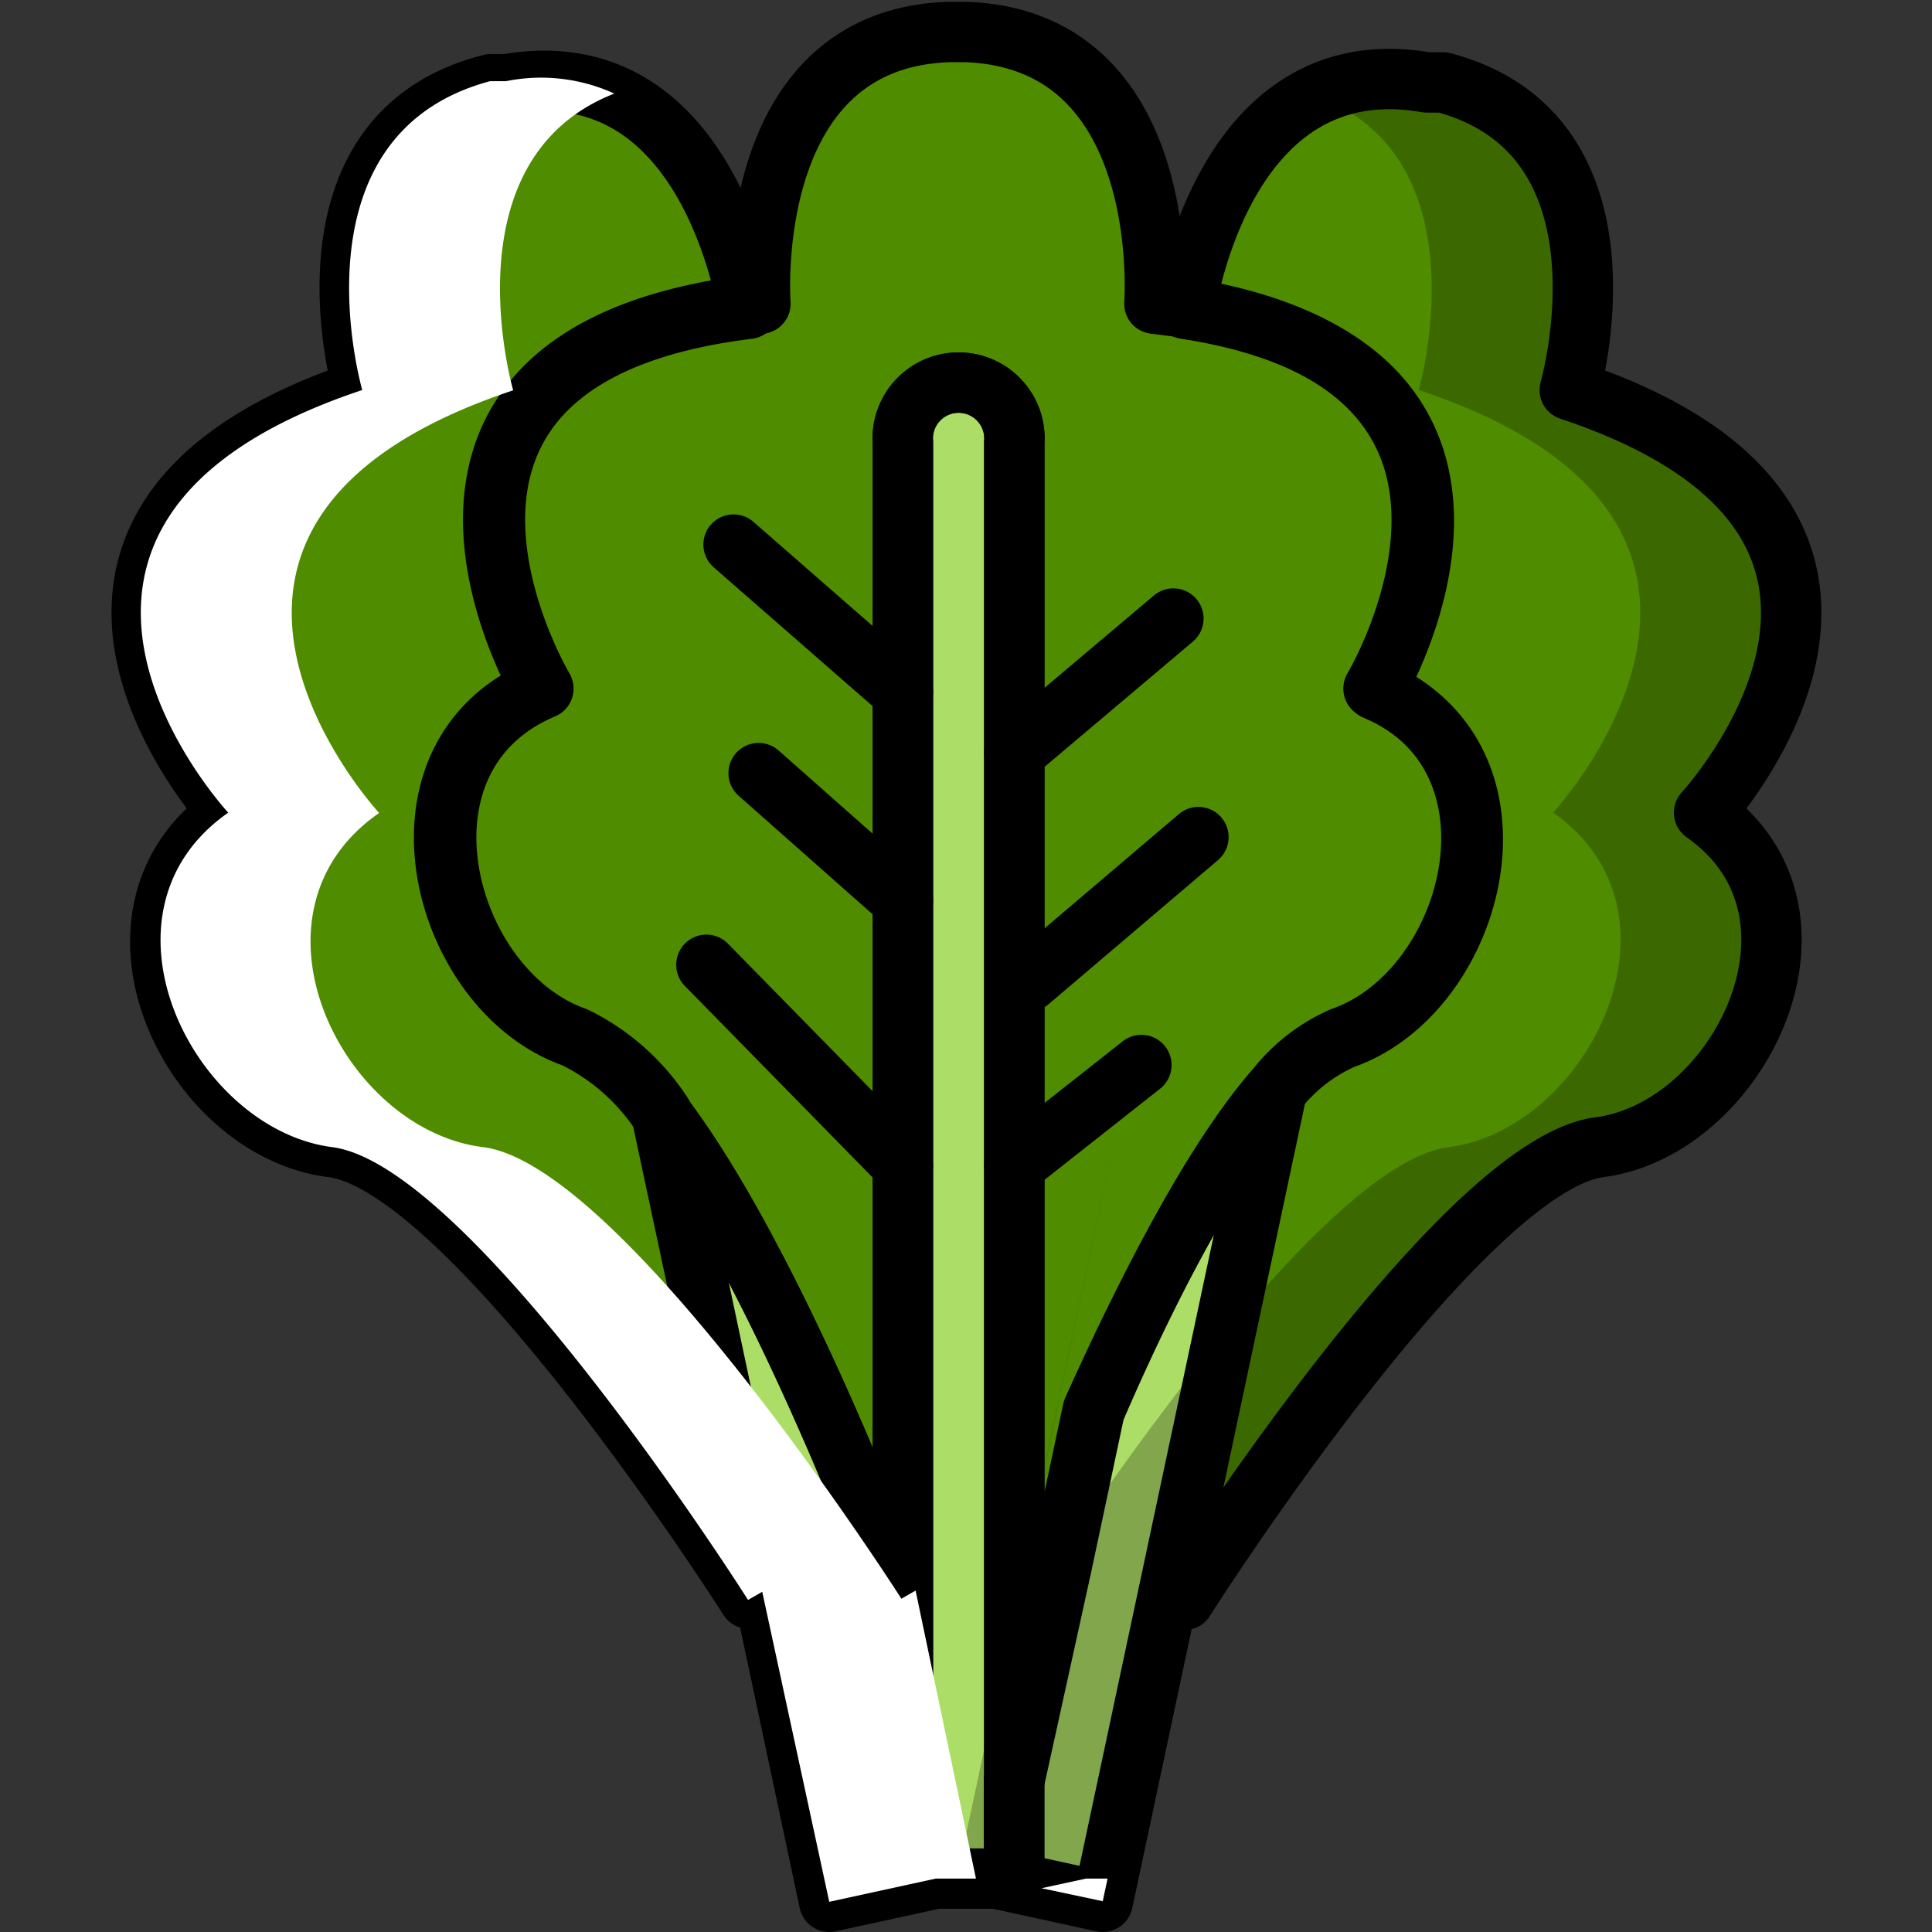 <svg viewBox="0 0 64 64" xmlns="http://www.w3.org/2000/svg"><rect x="0" y="0" width="64" height="64" fill="#333333" stroke="none"/><defs><style>.cls-1{isolation:isolate;}.cls-2{fill:#4f8c00;}.cls-3{fill:#acdd66;}.cls-4,.cls-5{fill:none;}.cls-5{stroke:#000;stroke-linecap:round;stroke-linejoin:round;stroke-width:2px;}.cls-6{opacity:0.25;mix-blend-mode:multiply;}.cls-7{mix-blend-mode:overlay;}.cls-8{fill:#fff;}</style></defs><title>Icon Color</title><g class="cls-1"><g data-name="Layer 1" id="Layer_1"><g id="Vector"><path d="M53,38c-4.63.59-13.77,15-13.77,15l-.46-.27,3.53-16.61h0a5.73,5.73,0,0,1,2.2-1.71c4.41-1.54,6.43-9.29,1.07-11.55,0,0,6.36-10.68-6.31-12.63.09-.57,1.43-8.65,8-7.5l.23,0,.1,0,.21,0C54.43,4.48,52,12.92,52,12.92c13.3,4.43,4.45,14,4.45,14C61.19,30.24,57.59,37.4,53,38Z" class="cls-2"></path><path d="M25.28,52.69l-.47.27S15.68,38.58,11,38,2.81,30.24,7.59,26.92c0,0-8.87-9.57,4.44-14,0,0-2.47-8.44,4.23-10.13l.22,0,.09,0,.22,0c6.39-1.12,7.82,6.49,8,7.44C11.46,11.86,18,22.81,18,22.81c-5.37,2.26-3.33,10,1.07,11.55a7.25,7.25,0,0,1,2.87,2.55Z" class="cls-2"></path><path d="M44.46,34.36a5.73,5.73,0,0,0-2.2,1.71h0c-2.18,2.5-4.46,7.07-6,10.66h0l-1.1,5.18L33.6,59V14.66a1.85,1.85,0,1,0-3.69,0V56.75l-1-4.82L28.26,49c-1.4-3.36-3.88-8.83-6.35-12.08A7.25,7.25,0,0,0,19,34.36c-4.4-1.54-6.44-9.29-1.07-11.55,0,0-6.51-10.95,6.8-12.69l.46-.06s-.65-8.78,6.25-9H32c6.9.25,6.24,9,6.24,9l.95.12c12.67,2,6.31,12.63,6.31,12.63C50.89,25.07,48.87,32.82,44.46,34.36Z" class="cls-2"></path><path d="M42.26,36.08,36.53,63,33,62.23h.59V59l1.51-7.11,1.1-5.18h0C37.8,43.15,40.08,38.58,42.26,36.08Z" class="cls-3"></path><path d="M31,62.23,27.47,63,25.28,52.69,21.91,36.91c2.47,3.25,4.95,8.72,6.35,12.08l.62,2.94,1,4.82v5.48Z" class="cls-3"></path><path d="M33.6,14.66V62.23H29.91V14.66a1.85,1.85,0,1,1,3.69,0Z" class="cls-3"></path><line y2="18.04" x2="24.3" y1="22.94" x1="29.91" class="cls-4"></line><line y2="20.49" x2="38.87" y1="24.94" x1="33.6" class="cls-4"></line><line y2="25.61" x2="25.13" y1="29.84" x1="29.91" class="cls-4"></line><line y2="31.96" x2="23.4" y1="38.6" x1="29.91" class="cls-4"></line><line y2="27.73" x2="39.7" y1="32.51" x1="34.08" class="cls-4"></line><line y2="35.28" x2="37.81" y1="38.6" x1="33.6" class="cls-4"></line></g><g id="Line"><path d="M53,38c-4.63.59-13.77,15-13.77,15l-.46-.27,3.53-16.61h0a5.73,5.73,0,0,1,2.2-1.71c4.41-1.54,6.43-9.29,1.07-11.55,0,0,6.36-10.68-6.31-12.63.09-.57,1.43-8.65,8-7.5l.23,0,.1,0,.21,0C54.43,4.48,52,12.92,52,12.92c13.3,4.43,4.45,14,4.45,14C61.19,30.24,57.59,37.4,53,38Z" class="cls-5"></path><path d="M25.28,52.69l-.47.27S15.68,38.58,11,38,2.81,30.24,7.59,26.92c0,0-8.87-9.57,4.44-14,0,0-2.47-8.44,4.23-10.13l.22,0,.09,0,.22,0c6.39-1.12,7.82,6.49,8,7.44C11.46,11.86,18,22.81,18,22.81c-5.37,2.26-3.33,10,1.07,11.55a7.25,7.25,0,0,1,2.87,2.55Z" class="cls-5"></path><path d="M44.46,34.36a5.73,5.73,0,0,0-2.2,1.71h0c-2.18,2.5-4.46,7.07-6,10.66h0l-1.1,5.18L33.6,59V14.66a1.85,1.85,0,1,0-3.69,0V56.75l-1-4.82L28.26,49c-1.4-3.36-3.88-8.83-6.35-12.08A7.25,7.25,0,0,0,19,34.36c-4.4-1.54-6.44-9.29-1.07-11.55,0,0-6.51-10.95,6.8-12.69l.46-.06s-.65-8.78,6.25-9H32c6.9.25,6.24,9,6.24,9l.95.12c12.67,2,6.31,12.63,6.31,12.63C50.89,25.07,48.87,32.82,44.46,34.36Z" class="cls-5"></path><path d="M42.26,36.08,36.53,63,33,62.23h.59V59l1.51-7.11,1.1-5.18h0C37.8,43.15,40.08,38.58,42.26,36.08Z" class="cls-5"></path><path d="M31,62.23,27.47,63,25.28,52.69,21.91,36.91c2.47,3.25,4.95,8.72,6.35,12.08l.62,2.94,1,4.82v5.48Z" class="cls-5"></path><path d="M33.6,14.66V62.23H29.91V14.66a1.85,1.85,0,1,1,3.69,0Z" class="cls-5"></path><line y2="18.04" x2="24.3" y1="22.94" x1="29.91" class="cls-5"></line><line y2="20.49" x2="38.87" y1="24.94" x1="33.6" class="cls-5"></line><line y2="25.61" x2="25.13" y1="29.84" x1="29.91" class="cls-5"></line><line y2="31.96" x2="23.4" y1="38.6" x1="29.91" class="cls-5"></line><line y2="27.73" x2="39.7" y1="32.51" x1="34.08" class="cls-5"></line><line y2="35.28" x2="37.81" y1="38.6" x1="33.6" class="cls-5"></line></g><g class="cls-6" id="Shadow"><polygon points="28.02 62.23 27.31 62.23 27.47 62.98 29.5 62.55 28.02 62.23"></polygon><path d="M34.19,53l-.46-.27,3.53-16.61L31.69,62.23H33l3.51.75,4-18.77A98.43,98.43,0,0,0,34.19,53Z"></path><path d="M52,12.92s2.46-8.44-4.23-10.13l-.21,0-.1,0-.23,0a5.83,5.83,0,0,0-3.58.41C49.19,5.27,47,12.92,47,12.92c13.3,4.43,4.45,14,4.45,14C56.19,30.24,52.59,37.4,48,38c-2,.25-4.84,3.08-7.43,6.21l-1.8,8.49.46.27S48.33,38.58,53,38s8.23-7.75,3.46-11.07C56.42,26.92,65.27,17.35,52,12.92Z"></path></g><g class="cls-7" id="Highligth"><polygon points="36.53 62.98 36.69 62.23 35.98 62.23 34.5 62.55 36.53 62.98" class="cls-8"></polygon><path d="M11,38c4.65.59,13.78,15,13.78,15l.47-.27L27.47,63,31,62.23h1.33l-2-9.54-.47.27S20.68,38.58,16,38s-8.22-7.75-3.44-11.07c0,0-8.87-9.57,4.44-14,0,0-2.22-7.65,3.35-9.83a5.84,5.84,0,0,0-3.59-.41l-.22,0-.09,0-.22,0C9.56,4.48,12,12.92,12,12.92c-13.31,4.43-4.44,14-4.44,14C2.81,30.24,6.4,37.4,11,38Z" class="cls-8"></path></g></g></g></svg>